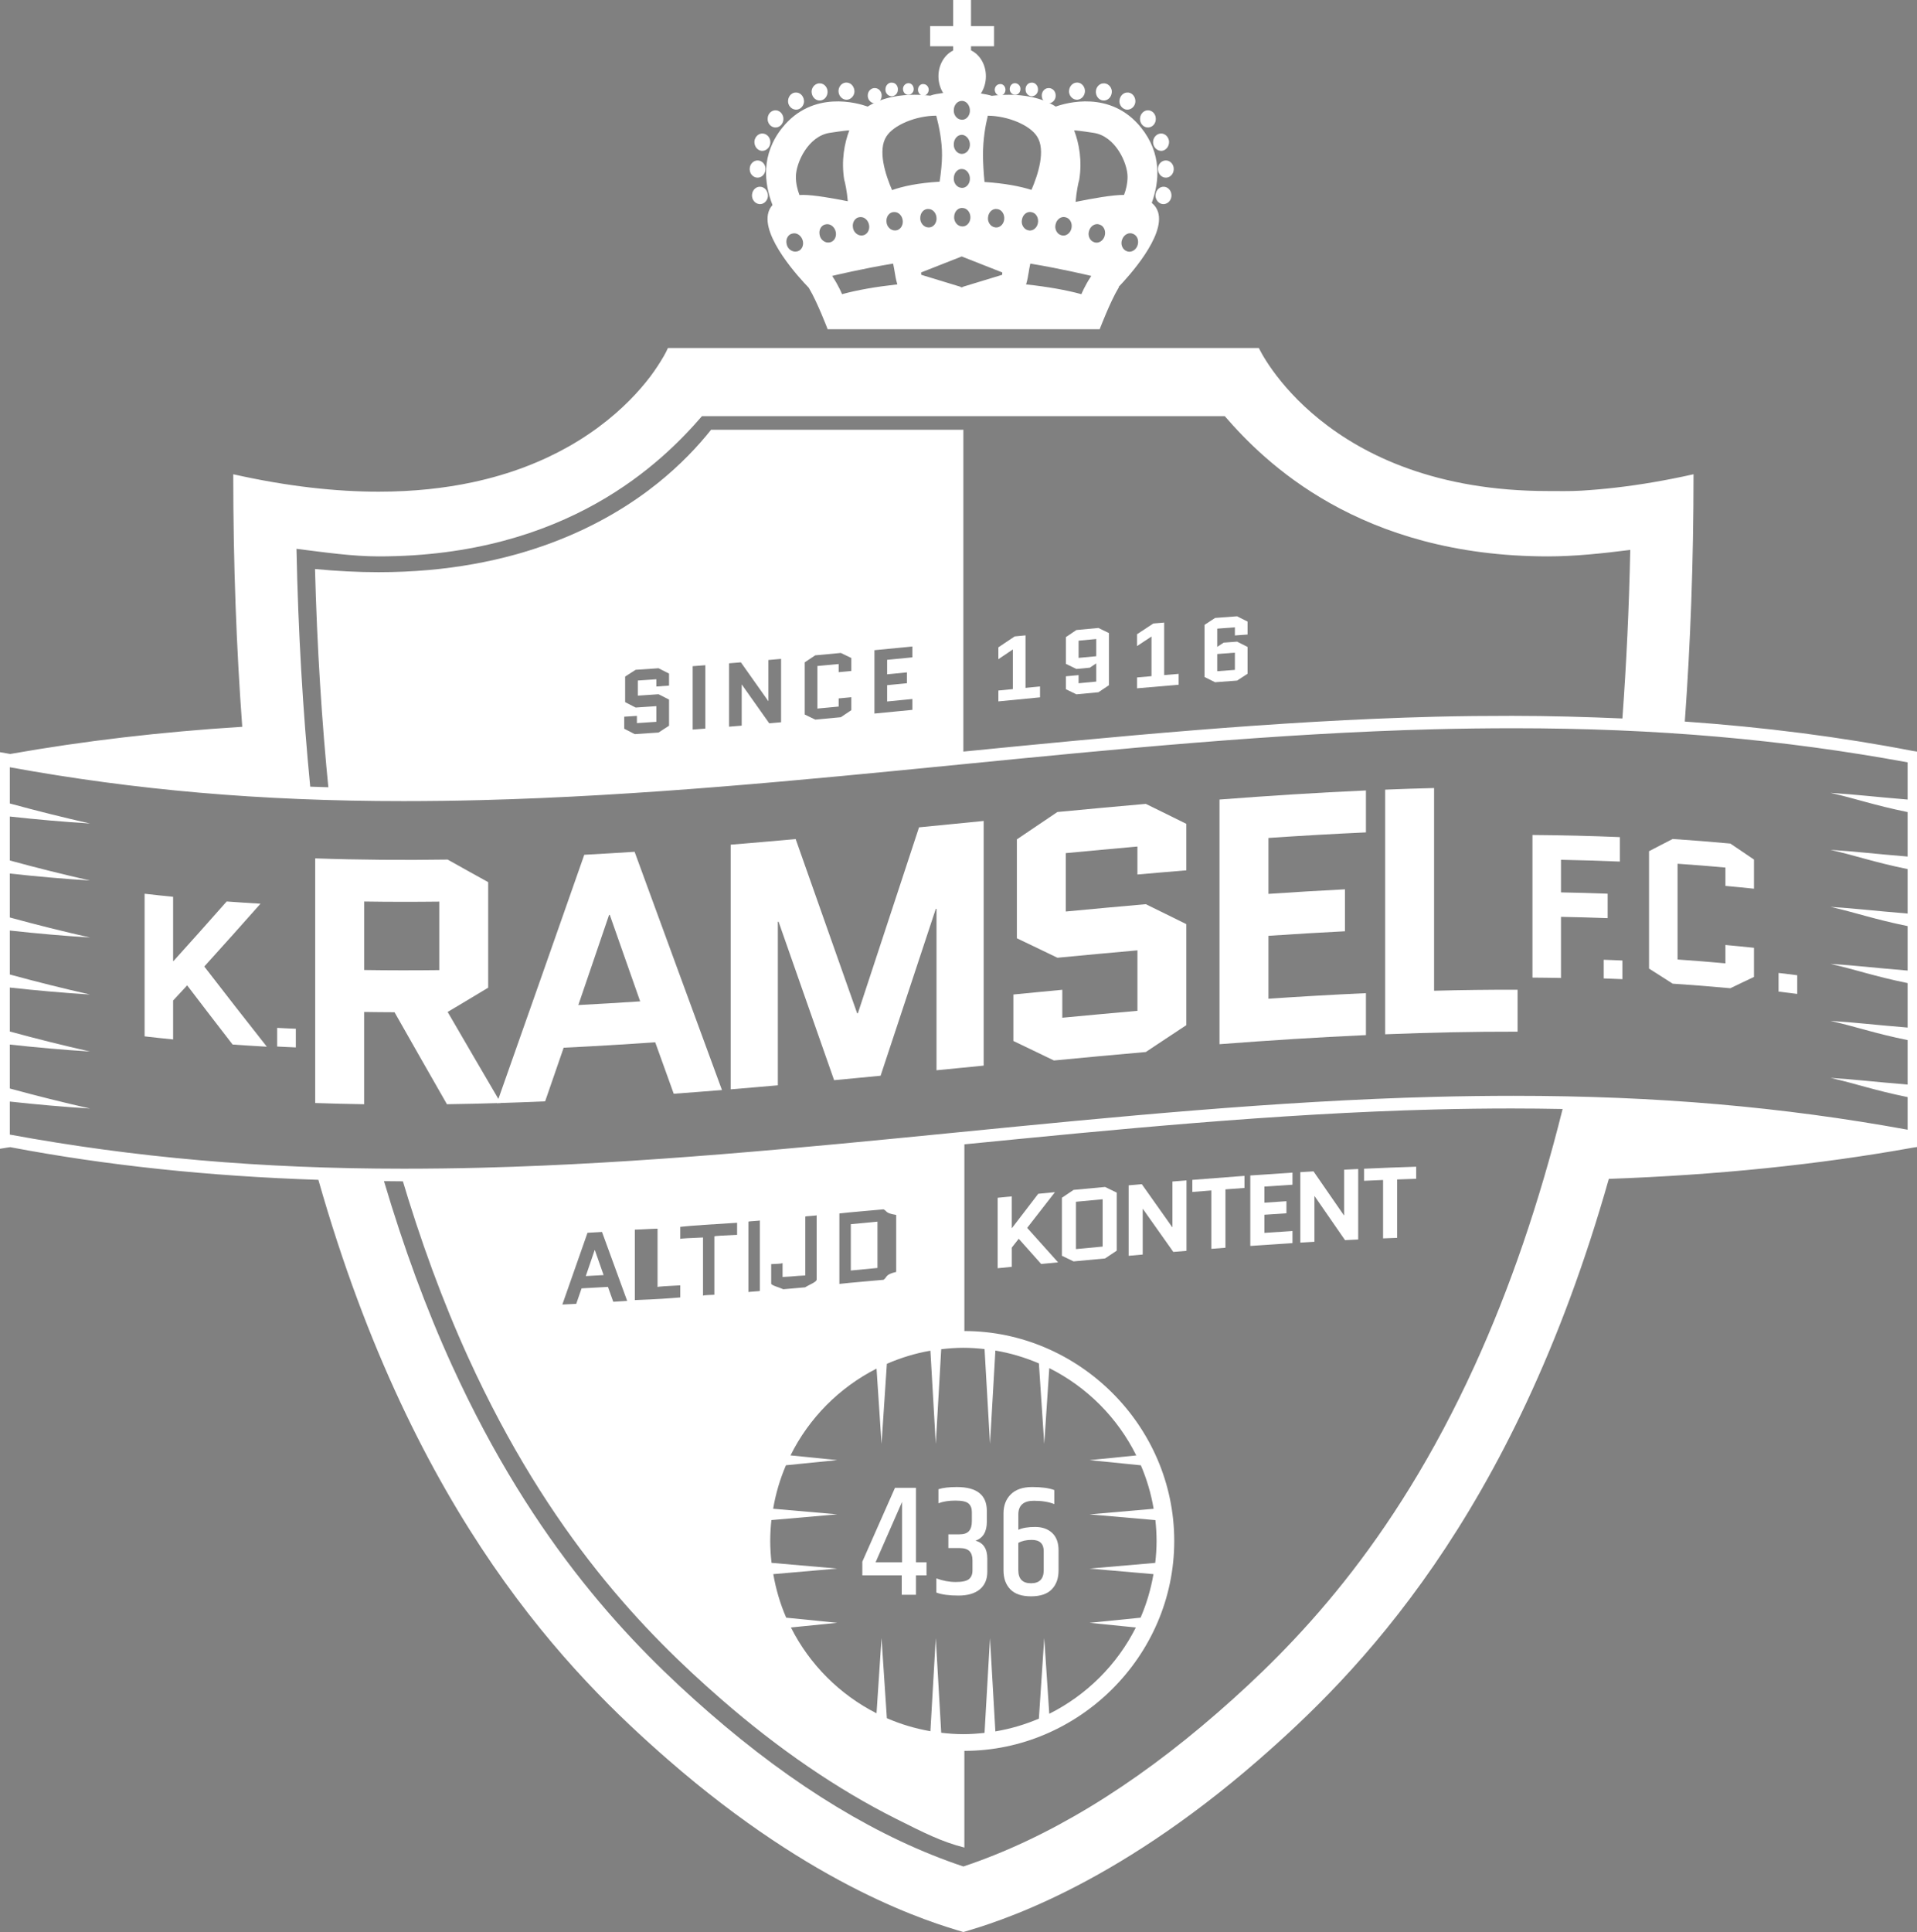 <?xml version="1.0" encoding="utf-8"?>
<!-- Generator: Adobe Illustrator 17.1.0, SVG Export Plug-In . SVG Version: 6.00 Build 0)  -->
<!DOCTYPE svg PUBLIC "-//W3C//DTD SVG 1.1//EN" "http://www.w3.org/Graphics/SVG/1.1/DTD/svg11.dtd">
<svg version="1.1" xmlns="http://www.w3.org/2000/svg" xmlns:xlink="http://www.w3.org/1999/xlink" x="0px" y="0px"
	 viewBox="0 0 168.691 169.973" style="enable-background:new 0 0 168.691 169.973;" xml:space="preserve">
<rect x="0" y="0" width="168.691" height="169.973" fill="#808080" stroke="none"/>
<style type="text/css">
	.st0{fill:none;}
	.st1{fill:#FFFFFF;}
	.st2{fill-rule:evenodd;clip-rule:evenodd;fill:#FFFFFF;stroke:#1D1D1B;stroke-width:0.196;stroke-miterlimit:2.613;}
	.st3{fill:#D5A940;}
	.st4{fill-rule:evenodd;clip-rule:evenodd;fill:#FFFFFF;}
</style>
<g id="Layer_1">
</g>
<g id="Isolation_Mode">
	<path class="st0" d="M57.951,64.445c0.308-0.199,0.616-0.399,0.924-0.599c0-0.767,0-1.535,0-2.302
		c-0.308-0.156-0.616-0.312-0.924-0.468c-0.608,0.042-1.216,0.084-1.824,0.123c0-0.443,0-0.887,0-1.33
		c0.544-0.036,1.089-0.073,1.633-0.11c0,0.212,0,0.425,0,0.637c0.372-0.026,0.743-0.052,1.115-0.079c0-0.353,0-0.706,0-1.059
		c-0.308-0.156-0.616-0.312-0.924-0.468c-0.672,0.047-1.344,0.092-2.015,0.136c-0.308,0.198-0.616,0.396-0.924,0.593
		c0,0.751,0,1.503,0,2.254c0.308,0.159,0.616,0.317,0.924,0.474c0.608-0.04,1.216-0.081,1.824-0.123c0,0.459,0,0.919,0,1.378
		c-0.571,0.04-1.142,0.078-1.713,0.115c0-0.212,0-0.425,0-0.637c-0.372,0.024-0.743,0.048-1.115,0.071c0,0.353,0,0.706,0,1.059
		c0.308,0.159,0.616,0.317,0.924,0.475C56.554,64.541,57.252,64.494,57.951,64.445z"/>
	<path class="st0" d="M62.068,58.524c-0.372,0.029-0.743,0.058-1.115,0.086c0,1.859,0,3.717,0,5.576
		c0.372-0.028,0.744-0.057,1.115-0.086C62.068,62.241,62.068,60.383,62.068,58.524z"/>
	<path class="st0" d="M57.544,108.096c-0.413,0.028-0.827,0.056-1.24,0.084c0,2.067,0,4.133,0,6.2
		c1.119-0.074,2.238-0.152,3.357-0.234c0-0.354,0-0.708,0-1.063c-0.706,0.052-1.411,0.102-2.117,0.151
		C57.544,111.521,57.544,109.808,57.544,108.096z"/>
	<path class="st0" d="M59.803,108.997c0.558-0.041,1.116-0.083,1.674-0.126c0,1.712,0,3.425,0,5.137
		c0.413-0.032,0.827-0.064,1.24-0.097c0-1.712,0-3.425,0-5.137c0.558-0.044,1.116-0.089,1.674-0.135c0-0.354,0-0.708,0-1.063
		c-1.529,0.126-3.059,0.246-4.588,0.358C59.803,108.289,59.803,108.643,59.803,108.997z"/>
	<path class="st0" d="M80.287,61.497c-0.741,0.073-1.482,0.145-2.222,0.217c0-0.478,0-0.956,0-1.434
		c0.581-0.057,1.163-0.113,1.744-0.17c0-0.319,0-0.637,0-0.956c-0.581,0.057-1.163,0.114-1.744,0.17c0-0.425,0-0.85,0-1.274
		c0.741-0.072,1.482-0.144,2.222-0.217c0-0.319,0-0.637,0-0.956c-1.113,0.109-2.225,0.218-3.338,0.325c0,1.859,0,3.717,0,5.576
		c1.112-0.107,2.225-0.216,3.338-0.325C80.287,62.134,80.287,61.816,80.287,61.497z"/>
	<path class="st0" d="M65.268,60.233c0.005,0,0.011-0.001,0.016-0.001c0.802,1.136,1.604,2.27,2.406,3.403
		c0.348-0.03,0.696-0.061,1.043-0.092c0-1.859,0-3.717,0-5.576c-0.372,0.033-0.744,0.066-1.115,0.098c0,1.203,0,2.406,0,3.608
		c-0.005,0-0.011,0.001-0.016,0.001c-0.802-1.133-1.604-2.267-2.406-3.403c-0.348,0.029-0.696,0.058-1.043,0.086
		c0,1.859,0,3.717,0,5.576c0.372-0.03,0.743-0.061,1.115-0.092C65.268,62.638,65.268,61.436,65.268,60.233z"/>
	<path class="st0" d="M73.99,63.1c0.308-0.207,0.616-0.414,0.924-0.621c0-0.38,0-0.759,0-1.139
		c-0.372,0.035-0.743,0.071-1.115,0.106c0,0.239,0,0.478,0,0.717c-0.624,0.059-1.248,0.117-1.872,0.175c0-1.248,0-2.496,0-3.744
		c0.624-0.058,1.248-0.116,1.872-0.175c0,0.239,0,0.478,0,0.717c0.372-0.035,0.743-0.07,1.115-0.106c0-0.38,0-0.759,0-1.139
		c-0.308-0.149-0.616-0.297-0.924-0.446c-0.751,0.071-1.503,0.141-2.254,0.21c-0.308,0.206-0.616,0.412-0.924,0.618
		c0,1.529,0,3.059,0,4.588c0.308,0.15,0.616,0.299,0.924,0.449C72.487,63.241,73.239,63.171,73.99,63.1z"/>
	<path class="st0" d="M51.699,108.457c-0.738,2.107-1.476,4.211-2.214,6.314c0.407-0.02,0.815-0.04,1.222-0.061
		c0.157-0.454,0.313-0.908,0.47-1.362c0.773-0.041,1.547-0.084,2.32-0.13c0.156,0.437,0.313,0.873,0.469,1.309
		c0.407-0.025,0.815-0.05,1.222-0.076c-0.738-2.02-1.476-4.042-2.214-6.066C52.549,108.41,52.124,108.434,51.699,108.457z
		 M51.548,112.265c0.26-0.761,0.52-1.522,0.779-2.284c0.006,0,0.012-0.001,0.018-0.001c0.257,0.733,0.514,1.465,0.77,2.197
		C52.593,112.208,52.071,112.237,51.548,112.265z"/>
	<path class="st0" d="M73.629,106.757c0,2.067,0,4.133,0,6.2c1.267-0.119,2.533-0.24,3.8-0.363c0.342-0.231,0.685-0.462,1.027-0.693
		c0-1.671,0-3.342,0-5.013c-0.342-0.164-0.685-0.329-1.027-0.494C76.162,106.517,74.896,106.638,73.629,106.757z M77.216,111.552
		c-0.782,0.076-1.565,0.151-2.347,0.225c0-1.358,0-2.716,0-4.075c0.782-0.074,1.565-0.149,2.347-0.225
		C77.216,108.836,77.216,110.194,77.216,111.552z"/>
	<path class="st0" d="M65.596,113.676c0.413-0.035,0.827-0.07,1.24-0.106c0-2.067,0-4.133,0-6.2
		c-0.413,0.036-0.827,0.071-1.24,0.106C65.596,109.543,65.596,111.61,65.596,113.676z"/>
	<path class="st0" d="M70.653,112.214c-0.487,0.044-0.974,0.088-1.461,0.132c0-0.413,0-0.827,0-1.24
		c-0.413,0.037-0.827,0.073-1.24,0.11c0,0.57,0,1.14,0,1.709c0.342,0.168,0.685,0.335,1.027,0.503
		c0.629-0.056,1.258-0.113,1.887-0.17c0.343-0.229,0.685-0.458,1.028-0.688c0-1.884,0-3.767,0-5.651
		c-0.413,0.038-0.827,0.076-1.24,0.114C70.653,108.76,70.653,110.487,70.653,112.214z"/>
	<path class="st1" d="M52.327,109.982c-0.26,0.762-0.52,1.523-0.779,2.284c0.523-0.028,1.045-0.057,1.568-0.088
		c-0.257-0.732-0.514-1.464-0.77-2.197C52.339,109.981,52.333,109.981,52.327,109.982z"/>
	<path class="st1" d="M74.869,111.777c0.782-0.074,1.565-0.149,2.347-0.225c0-1.358,0-2.716,0-4.075
		c-0.782,0.076-1.565,0.151-2.347,0.225C74.869,109.061,74.869,110.419,74.869,111.777z"/>
	<path class="st1" d="M42.458,69.833c13.958-0.358,27.917-1.737,41.875-3.116c0.147-0.015,0.295-0.029,0.442-0.044V37.81H62.572
		c-1.135,1.429-2.675,3.076-4.705,4.705c-4.447,3.57-12.316,7.826-24.545,7.826c-1.814,0-3.684-0.094-5.602-0.28
		c0.181,6.873,0.593,13.456,1.227,19.751C33.451,69.943,37.954,69.949,42.458,69.833z M76.949,57.202
		c1.112-0.107,2.225-0.216,3.338-0.325c0,0.319,0,0.637,0,0.956c-0.741,0.073-1.482,0.145-2.222,0.217c0,0.425,0,0.85,0,1.274
		c0.581-0.056,1.163-0.113,1.744-0.17c0,0.319,0,0.637,0,0.956c-0.581,0.057-1.163,0.114-1.744,0.17c0,0.478,0,0.956,0,1.434
		c0.741-0.072,1.482-0.144,2.222-0.217c0,0.319,0,0.637,0,0.956c-1.112,0.109-2.225,0.218-3.338,0.325
		C76.949,60.919,76.949,59.061,76.949,57.202z M70.812,58.273c0.308-0.206,0.616-0.412,0.924-0.618
		c0.751-0.069,1.503-0.139,2.254-0.21c0.308,0.149,0.616,0.298,0.924,0.446c0,0.38,0,0.759,0,1.139
		c-0.372,0.035-0.743,0.071-1.115,0.106c0-0.239,0-0.478,0-0.717c-0.624,0.059-1.248,0.117-1.872,0.175c0,1.248,0,2.496,0,3.744
		c0.624-0.058,1.248-0.116,1.872-0.175c0-0.239,0-0.478,0-0.717c0.372-0.035,0.743-0.07,1.115-0.106c0,0.38,0,0.759,0,1.139
		c-0.308,0.207-0.616,0.414-0.924,0.621c-0.751,0.071-1.503,0.141-2.254,0.21c-0.308-0.15-0.616-0.299-0.924-0.449
		C70.812,61.332,70.812,59.803,70.812,58.273z M64.153,58.357c0.348-0.028,0.696-0.057,1.043-0.086
		c0.802,1.136,1.604,2.27,2.406,3.403c0.005,0,0.011-0.001,0.016-0.001c0-1.203,0-2.406,0-3.608
		c0.372-0.032,0.743-0.065,1.115-0.098c0,1.859,0,3.717,0,5.576c-0.348,0.031-0.696,0.061-1.043,0.092
		c-0.802-1.133-1.604-2.267-2.406-3.403c-0.005,0-0.011,0.001-0.016,0.001c0,1.203,0,2.406,0,3.608
		c-0.372,0.031-0.743,0.062-1.115,0.092C64.153,62.075,64.153,60.216,64.153,58.357z M60.953,58.61
		c0.372-0.028,0.744-0.057,1.115-0.086c0,1.859,0,3.717,0,5.576c-0.372,0.029-0.743,0.058-1.115,0.086
		C60.953,62.327,60.953,60.469,60.953,58.61z M54.931,63.052c0.372-0.023,0.743-0.047,1.115-0.071c0,0.212,0,0.425,0,0.637
		c0.571-0.037,1.142-0.076,1.713-0.115c0-0.459,0-0.919,0-1.378c-0.608,0.042-1.216,0.083-1.824,0.123
		c-0.308-0.158-0.616-0.316-0.924-0.474c0-0.751,0-1.503,0-2.254c0.308-0.197,0.616-0.395,0.924-0.593
		c0.672-0.044,1.344-0.089,2.015-0.136c0.308,0.156,0.616,0.313,0.924,0.468c0,0.353,0,0.706,0,1.059
		c-0.372,0.027-0.743,0.053-1.115,0.079c0-0.212,0-0.425,0-0.637c-0.544,0.038-1.089,0.075-1.633,0.11c0,0.443,0,0.887,0,1.33
		c0.608-0.04,1.216-0.081,1.824-0.123c0.308,0.156,0.616,0.312,0.924,0.468c0,0.767,0,1.535,0,2.302
		c-0.308,0.2-0.616,0.4-0.924,0.599c-0.698,0.049-1.397,0.096-2.095,0.141c-0.308-0.158-0.616-0.316-0.924-0.475
		C54.931,63.758,54.931,63.405,54.931,63.052z"/>
	<path class="st2" d="M84.678,25.871"/>
	<path class="st3" d="M99.219,21.512C99.217,21.519,99.215,21.524,99.219,21.512L99.219,21.512z"/>
	<path class="st4" d="M102.326,16.431c-0.388,0.039-0.665,0.405-0.646,0.83c0.037,0.425,0.388,0.734,0.757,0.695
		c0.388-0.039,0.683-0.405,0.646-0.83C103.046,16.701,102.714,16.392,102.326,16.431L102.326,16.431z"/>
	<path class="st4" d="M102.527,14.12c-0.388,0.039-0.665,0.405-0.628,0.811c0.037,0.425,0.369,0.734,0.757,0.695
		c0.388-0.039,0.665-0.405,0.628-0.83C103.248,14.39,102.915,14.081,102.527,14.12L102.527,14.12z"/>
	<path class="st4" d="M102.117,11.748c-0.388,0.039-0.683,0.406-0.646,0.83c0.037,0.405,0.369,0.714,0.757,0.695
		c0.388-0.039,0.665-0.405,0.646-0.83C102.837,12.018,102.486,11.709,102.117,11.748L102.117,11.748z"/>
	<path class="st4" d="M100.948,9.707c-0.369,0.039-0.665,0.405-0.628,0.83c0.037,0.405,0.369,0.714,0.757,0.676
		c0.388-0.039,0.665-0.405,0.628-0.811C101.687,9.978,101.336,9.669,100.948,9.707L100.948,9.707z"/>
	<path class="st4" d="M99.152,8.14c-0.388,0.039-0.665,0.405-0.646,0.83c0.037,0.405,0.388,0.714,0.757,0.676
		c0.388-0.039,0.683-0.405,0.646-0.811C99.872,8.411,99.54,8.102,99.152,8.14L99.152,8.14z"/>
	<path class="st4" d="M97.082,7.335c-0.388,0.019-0.683,0.405-0.646,0.811c0.037,0.425,0.369,0.734,0.757,0.695
		c0.388-0.039,0.665-0.405,0.646-0.83C97.803,7.606,97.452,7.297,97.082,7.335L97.082,7.335z"/>
	<path class="st4" d="M94.716,7.265c-0.388,0.039-0.665,0.405-0.646,0.83c0.037,0.405,0.388,0.714,0.757,0.676
		c0.388-0.039,0.665-0.406,0.646-0.811C95.436,7.536,95.104,7.227,94.716,7.265L94.716,7.265z"/>
	<path class="st4" d="M87.979,7.399c-0.277,0.019-0.462,0.27-0.443,0.541c0.037,0.29,0.259,0.502,0.517,0.463
		c0.259-0.019,0.443-0.27,0.425-0.541C88.459,7.573,88.237,7.361,87.979,7.399L87.979,7.399z"/>
	<path class="st4" d="M92.23,7.752c-0.332,0.019-0.591,0.347-0.554,0.714c0.018,0.367,0.314,0.657,0.665,0.618
		c0.332-0.039,0.591-0.367,0.554-0.734C92.877,7.983,92.563,7.713,92.23,7.752L92.23,7.752z"/>
	<path class="st4" d="M89.279,7.319c-0.259,0.019-0.443,0.27-0.425,0.56c0.018,0.27,0.259,0.483,0.517,0.463
		c0.258-0.019,0.443-0.27,0.425-0.56C89.778,7.512,89.538,7.3,89.279,7.319L89.279,7.319z"/>
	<path class="st4" d="M90.748,7.272c-0.314,0.019-0.536,0.309-0.499,0.657c0.018,0.328,0.295,0.56,0.591,0.541
		c0.314-0.039,0.536-0.328,0.499-0.656C91.32,7.485,91.043,7.233,90.748,7.272L90.748,7.272z"/>
	<path class="st4" d="M66.932,16.431c0.388,0.039,0.665,0.405,0.646,0.83c-0.037,0.425-0.388,0.734-0.757,0.695
		c-0.388-0.039-0.683-0.405-0.646-0.83C66.212,16.701,66.545,16.392,66.932,16.431L66.932,16.431z"/>
	<path class="st4" d="M66.731,14.12c0.388,0.039,0.665,0.405,0.628,0.811c-0.037,0.425-0.369,0.734-0.757,0.695
		c-0.388-0.039-0.665-0.405-0.628-0.83C66.011,14.39,66.343,14.081,66.731,14.12L66.731,14.12z"/>
	<path class="st4" d="M67.142,11.748c0.388,0.039,0.683,0.406,0.646,0.83c-0.037,0.405-0.369,0.714-0.757,0.695
		c-0.388-0.039-0.665-0.405-0.646-0.83C66.422,12.018,66.772,11.709,67.142,11.748L67.142,11.748z"/>
	<path class="st4" d="M68.31,9.707c0.369,0.039,0.665,0.405,0.628,0.83c-0.037,0.405-0.369,0.714-0.757,0.676
		c-0.388-0.039-0.665-0.405-0.628-0.811C67.571,9.978,67.922,9.669,68.31,9.707L68.31,9.707z"/>
	<path class="st4" d="M70.106,8.14c0.388,0.039,0.665,0.405,0.646,0.83c-0.037,0.405-0.388,0.714-0.757,0.676
		c-0.388-0.039-0.683-0.405-0.646-0.811C69.386,8.411,69.719,8.102,70.106,8.14L70.106,8.14z"/>
	<path class="st4" d="M72.176,7.335c0.388,0.019,0.683,0.405,0.646,0.811c-0.037,0.425-0.369,0.734-0.757,0.695
		c-0.388-0.039-0.665-0.405-0.646-0.83C71.456,7.606,71.807,7.297,72.176,7.335L72.176,7.335z"/>
	<path class="st4" d="M74.543,7.265c0.388,0.039,0.665,0.405,0.646,0.83c-0.037,0.405-0.388,0.714-0.757,0.676
		c-0.388-0.039-0.665-0.406-0.646-0.811C73.823,7.536,74.155,7.227,74.543,7.265L74.543,7.265z"/>
	<path class="st4" d="M81.28,7.399c0.277,0.019,0.462,0.27,0.443,0.541c-0.037,0.29-0.259,0.502-0.517,0.463
		c-0.259-0.019-0.443-0.27-0.425-0.541C80.8,7.573,81.021,7.361,81.28,7.399L81.28,7.399z"/>
	<path class="st4" d="M77.028,7.752c0.332,0.019,0.591,0.347,0.554,0.714c-0.018,0.367-0.314,0.657-0.665,0.618
		c-0.332-0.039-0.591-0.367-0.554-0.734C76.382,7.983,76.696,7.713,77.028,7.752L77.028,7.752z"/>
	<path class="st4" d="M79.979,7.319c0.259,0.019,0.443,0.27,0.425,0.56c-0.018,0.27-0.259,0.483-0.517,0.463
		c-0.258-0.019-0.443-0.27-0.425-0.56C79.481,7.512,79.721,7.3,79.979,7.319L79.979,7.319z"/>
	<path class="st4" d="M78.511,7.272c0.314,0.019,0.536,0.309,0.499,0.657c-0.018,0.328-0.295,0.56-0.591,0.541
		c-0.314-0.039-0.536-0.328-0.499-0.656C77.938,7.485,78.215,7.233,78.511,7.272L78.511,7.272z"/>
	<path class="st1" d="M101.907,18.66c-0.099-0.321-0.285-0.591-0.554-0.811c0.683-1.891,0.895-4.34-0.945-6.626
		c-2.682-3.329-6.628-2.162-7.505-1.847c-1.314-0.841-2.916-1.039-4.122-1.039c-0.567,0-1.086,0.042-1.51,0.094
		c-0.229-0.078-0.582-0.148-0.954-0.207c0.274-0.42,0.439-0.945,0.439-1.517c0-1.031-0.543-1.914-1.309-2.275v-0.36h2.027v-1.78
		h-2.027V0h-1.574v2.292h-2.027v1.78h2.027v0.374c-0.758,0.37-1.292,1.244-1.292,2.262c0,0.552,0.156,1.06,0.415,1.472
		c-0.432,0.056-0.839,0.126-1.064,0.211l-0.068,0.026c-0.401-0.045-0.874-0.08-1.387-0.08c-1.205,0-2.807,0.198-4.121,1.039
		c-0.876-0.314-4.823-1.482-7.505,1.847c-1.903,2.364-1.611,4.901-0.873,6.816c-0.162,0.18-0.28,0.387-0.352,0.62
		c-0.664,2.155,2.749,5.837,3.535,6.648l0.046,0.077c0.709,1.19,1.589,3.492,1.598,3.515l0.024,0.064h23.942l0.024-0.064
		c0.009-0.023,0.89-2.325,1.598-3.515l0.077-0.128l-0.04-0.01C99.312,24.329,102.556,20.766,101.907,18.66z M99.718,20.578
		c0.371,0.145,0.537,0.62,0.367,1.052c-0.152,0.383-0.536,0.596-0.876,0.491c-0.027-0.009-0.055-0.019-0.081-0.032
		c-0.175-0.068-0.319-0.222-0.393-0.422c-0.071-0.194-0.067-0.414,0.014-0.603C98.9,20.638,99.343,20.402,99.718,20.578z
		 M92.894,19.723c0.098-0.442,0.508-0.73,0.898-0.6c0.383,0.099,0.602,0.55,0.486,0.999c-0.105,0.398-0.458,0.657-0.806,0.594
		c-0.028-0.005-0.056-0.012-0.084-0.022c-0.18-0.046-0.341-0.182-0.437-0.371C92.858,20.139,92.836,19.921,92.894,19.723z
		 M86.926,10.18c1.77,0.016,3.704,0.828,4.332,1.827c0.778,1.201,0.102,3.318-0.492,4.7c-0.96-0.305-2.292-0.572-4.131-0.697
		c-0.087-0.863-0.127-1.715-0.136-2.337C86.5,12.267,86.708,11.062,86.926,10.18z M83.964,19.049
		c0.018-0.452,0.368-0.808,0.774-0.75c0.393,0.029,0.688,0.434,0.654,0.896c-0.032,0.411-0.332,0.728-0.684,0.728
		c-0.028,0-0.057-0.002-0.086-0.006c-0.185-0.014-0.367-0.118-0.494-0.287C84.003,19.465,83.943,19.253,83.964,19.049z
		 M83.934,15.632c0.025-0.461,0.371-0.819,0.765-0.76c0.382,0.029,0.676,0.437,0.65,0.909c-0.025,0.42-0.323,0.748-0.679,0.748
		c-0.029,0-0.058-0.002-0.087-0.007c-0.186-0.014-0.369-0.122-0.495-0.296C83.966,16.057,83.909,15.84,83.934,15.632z M83.934,9.639
		c0.025-0.45,0.354-0.789,0.759-0.761c0.388,0.029,0.682,0.437,0.656,0.91c-0.025,0.42-0.323,0.748-0.679,0.748
		c-0.029,0-0.058-0.002-0.087-0.007c-0.186-0.014-0.369-0.122-0.495-0.296C83.966,10.064,83.909,9.847,83.934,9.639z M83.934,12.624
		c0.026-0.443,0.363-0.794,0.759-0.762c0.391,0.059,0.682,0.467,0.656,0.91c-0.024,0.439-0.33,0.769-0.71,0.769
		c-0.016,0-0.033-0.001-0.049-0.002c-0.19-0.014-0.37-0.12-0.494-0.291C83.966,13.073,83.909,12.851,83.934,12.624z M78.001,12.006
		c0.634-1.008,2.601-1.828,4.384-1.828c0.001,0,0.003,0,0.004,0c0.259,0.986,0.517,2.28,0.506,3.494
		c0,0.593-0.076,1.443-0.213,2.313c-1.9,0.112-3.241,0.405-4.182,0.741C77.905,15.347,77.218,13.214,78.001,12.006z M75.682,19.102
		c0.393-0.042,0.757,0.304,0.805,0.765c0.042,0.41-0.198,0.776-0.546,0.839c-0.028,0.005-0.057,0.008-0.086,0.009
		c-0.185,0.02-0.383-0.05-0.54-0.194c-0.152-0.14-0.249-0.337-0.264-0.542C74.989,19.531,75.272,19.117,75.682,19.102z
		 M70.204,22.103c-0.027,0.009-0.056,0.015-0.085,0.02c-0.183,0.042-0.389-0.003-0.563-0.127c-0.169-0.12-0.289-0.304-0.329-0.506
		c-0.116-0.437,0.118-0.883,0.526-0.948c0.388-0.09,0.792,0.21,0.896,0.662C70.74,21.606,70.544,21.998,70.204,22.103z
		 M70.683,17.148c-0.068,0-0.132,0.002-0.192,0.005c-0.048,0.003-0.093,0.007-0.14,0.01c-0.183-0.482-0.315-1.028-0.315-1.609
		c0-1.212,1.072-3.584,2.987-3.867c1.19-0.185,1.583-0.216,1.713-0.216c-0.429,1.115-0.725,2.676-0.442,4.372
		c0.001,0.009,0.003,0.023,0.007,0.043l0.008-0.002c0.049,0.159,0.222,0.939,0.294,1.82C73.291,17.443,71.609,17.148,70.683,17.148z
		 M72.971,21.331c-0.184,0.031-0.387-0.027-0.552-0.161c-0.161-0.13-0.27-0.321-0.297-0.525c-0.09-0.443,0.169-0.874,0.579-0.914
		c0.391-0.066,0.775,0.258,0.852,0.715c0.066,0.407-0.152,0.786-0.496,0.87C73.03,21.323,73.001,21.328,72.971,21.331z
		 M78.889,25.029c-1.859,0.207-3.454,0.489-4.743,0.839l-0.049,0.013l-0.021-0.052c-0.003-0.007-0.291-0.709-0.793-1.466
		l-0.058-0.087l0.094-0.023c0.026-0.006,2.606-0.625,5.217-1.053l0.055-0.009l0.014,0.061c0.051,0.228,0.089,0.459,0.126,0.682
		c0.054,0.329,0.11,0.67,0.21,1.003l0.025,0.083L78.889,25.029z M78.851,20.27c-0.028,0.003-0.057,0.005-0.087,0.004
		c-0.185,0.009-0.379-0.073-0.526-0.226c-0.143-0.149-0.228-0.351-0.231-0.557c-0.036-0.451,0.27-0.847,0.68-0.837
		c0.394-0.018,0.736,0.349,0.757,0.812C79.462,19.877,79.201,20.228,78.851,20.27z M81.709,18.386
		c0.394,0.005,0.713,0.392,0.706,0.856c-0.007,0.412-0.288,0.747-0.64,0.767c-0.028,0.002-0.057,0.001-0.087-0.001
		c-0.185-0.002-0.373-0.096-0.511-0.257c-0.134-0.157-0.207-0.364-0.197-0.57C80.972,18.728,81.3,18.352,81.709,18.386z
		 M88.192,24.177l-3.476,1.059l-0.012,0.049l-0.075-0.023l-0.075,0.023l-0.012-0.049l-3.476-1.059l-0.007-0.209l3.57-1.405
		l3.57,1.405L88.192,24.177z M88.366,19.327c-0.056,0.408-0.375,0.707-0.727,0.686c-0.028-0.002-0.057-0.005-0.086-0.012
		c-0.184-0.025-0.359-0.14-0.477-0.316c-0.114-0.172-0.162-0.386-0.128-0.589c0.045-0.45,0.416-0.785,0.817-0.703
		C88.158,18.445,88.428,18.867,88.366,19.327z M90.022,19.916c-0.104-0.178-0.138-0.395-0.092-0.596
		c0.072-0.447,0.463-0.759,0.859-0.652c0.387,0.075,0.633,0.513,0.543,0.968c-0.081,0.404-0.417,0.683-0.767,0.641
		c-0.028-0.003-0.057-0.009-0.085-0.017C90.297,20.225,90.128,20.099,90.022,19.916z M95.975,24.363
		c-0.501,0.757-0.79,1.459-0.793,1.466l-0.021,0.052l-0.049-0.013c-1.289-0.35-2.884-0.633-4.743-0.839l-0.078-0.009l0.025-0.083
		c0.101-0.333,0.156-0.673,0.21-1.002c0.036-0.223,0.074-0.454,0.126-0.682l0.014-0.061l0.055,0.009
		c2.611,0.428,5.192,1.047,5.217,1.053l0.094,0.023L95.975,24.363z M97.199,20.788c-0.129,0.391-0.498,0.628-0.842,0.544
		c-0.028-0.007-0.056-0.016-0.083-0.027c-0.178-0.057-0.331-0.202-0.415-0.397c-0.082-0.19-0.091-0.409-0.021-0.603
		c0.125-0.435,0.552-0.697,0.934-0.544C97.149,19.882,97.342,20.347,97.199,20.788z M94.652,17.761
		c0.07-0.904,0.248-1.714,0.298-1.876l0.008,0.002c0.004-0.02,0.006-0.034,0.007-0.044c0.282-1.696-0.013-3.256-0.443-4.371
		c0.13-0.001,0.522,0.031,1.713,0.216c1.915,0.284,2.987,2.655,2.987,3.867c0,0.575-0.129,1.116-0.31,1.594
		C97.937,17.133,96.024,17.481,94.652,17.761z"/>
	<path class="st0" d="M84.775,37.81h22.203c1.135,1.429,2.675,3.076,4.705,4.705c4.447,3.57,12.316,7.826,24.545,7.826
		c1.814,0,3.684-0.094,5.602-0.28c-0.74,28.071-5.272,51.392-13.502,69.417c-7.142,15.643-15.621,24.243-22.21,29.987
		c-5.076,4.425-10.236,7.968-15.337,10.53c-2.488,1.25-4.531,2.044-6.007,2.549"/>
	<path class="st1" d="M81.531,137.447v1.151h-0.93v1.707h-1.249v-1.707h-3.469v-1.207l2.873-6.495h1.846v6.551H81.531z
		 M79.38,137.447v-5.315l-2.332,5.315H79.38z"/>
	<path class="st1" d="M84.202,130.827c1.758,0,2.637,0.699,2.637,2.096v0.958c0,0.879-0.333,1.434-0.999,1.665
		c0.693,0.185,1.04,0.712,1.04,1.582v1.151c0,0.666-0.22,1.183-0.659,1.548s-1.068,0.548-1.887,0.548
		c-0.819,0-1.464-0.088-1.937-0.264v-1.249c0.564,0.213,1.134,0.319,1.707,0.319c0.574,0,0.963-0.086,1.166-0.257
		s0.306-0.423,0.306-0.756v-0.889c0-0.36-0.088-0.631-0.264-0.812s-0.468-0.271-0.875-0.271h-0.985v-1.208h0.972
		c0.397,0,0.681-0.097,0.847-0.291c0.167-0.194,0.25-0.477,0.25-0.847v-0.833c0-0.323-0.098-0.57-0.292-0.742
		c-0.194-0.171-0.58-0.257-1.158-0.257s-1.075,0.079-1.492,0.236v-1.235C82.966,130.892,83.507,130.827,84.202,130.827z"/>
	<path class="st1" d="M88.306,133.144c0-0.693,0.215-1.253,0.646-1.679c0.43-0.426,1.057-0.639,1.88-0.639s1.472,0.088,1.943,0.264
		v1.235c-0.491-0.194-1.088-0.291-1.79-0.291c-0.916,0-1.374,0.402-1.374,1.207v1.346c0.36-0.166,0.854-0.25,1.478-0.25
		c0.625,0,1.124,0.177,1.499,0.527c0.375,0.353,0.562,0.861,0.562,1.527v1.776c0,0.693-0.198,1.246-0.597,1.658
		c-0.397,0.411-1.006,0.617-1.824,0.617c-0.819,0-1.428-0.206-1.825-0.617c-0.397-0.412-0.597-0.965-0.597-1.658V133.144z
		 M91.845,136.475c0-0.666-0.353-0.999-1.055-0.999c-0.473,0-0.865,0.088-1.18,0.264v2.4c0,0.769,0.372,1.152,1.117,1.152
		c0.744,0,1.117-0.384,1.117-1.152V136.475z"/>
	<path class="st1" d="M84.863,117.102v-16.975c0,0.015-0.339,0.029-0.486,0.044c-13.958,1.379-27.939,2.758-41.897,3.116
		c-2.396,0.062-4.802,0.08-7.197,0.076c1.705,5.762,3.676,11.147,5.944,16.115c7.142,15.643,15.618,24.243,22.208,29.987
		c5.075,4.425,10.278,7.968,15.379,10.53c2.488,1.25,4.049,2.044,6.049,2.549v-8.507c10,0,18.468-8.268,18.468-18.468
		C103.33,125.37,94.863,117.102,84.863,117.102z M73.863,106.757c1-0.119,2.62-0.24,3.886-0.363
		c0.343,0.165,0.114,0.329,1.114,0.494c0,1.671,0,3.342,0,5.013c-1,0.231-0.771,0.462-1.114,0.693
		c-1.267,0.123-2.886,0.244-3.886,0.363C73.863,110.89,73.863,108.824,73.863,106.757z M67.863,111.215c1-0.036,1-0.073,1-0.11
		c0,0.413,0,0.827,0,1.24c1-0.043,1-0.087,2-0.132c0-1.727,0-3.454,0-5.182c0-0.038,1-0.076,1-0.114c0,1.884,0,3.767,0,5.651
		c0,0.229-0.67,0.459-1.013,0.688c-0.629,0.057-1.294,0.114-1.923,0.17c-0.343-0.167-1.064-0.335-1.064-0.503
		C67.863,112.355,67.863,111.785,67.863,111.215z M53.966,114.527c-0.156-0.436-0.313-0.873-0.469-1.309
		c-0.774,0.046-1.547,0.089-2.32,0.13c-0.156,0.454-0.313,0.908-0.47,1.362c-0.407,0.021-0.815,0.041-1.222,0.061
		c0.738-2.102,1.476-4.207,2.214-6.314c0.425-0.023,0.85-0.047,1.276-0.072c0.738,2.024,1.476,4.046,2.214,6.066
		C54.781,114.478,54.374,114.503,53.966,114.527z M59.863,114.145c-1,0.082-2,0.16-4,0.234c0-2.067,0-4.133,0-6.2
		c1-0.027,1-0.055,2-0.084c0,1.712,0,3.425,0,5.137c0-0.049,1-0.099,2-0.151C59.863,113.437,59.863,113.791,59.863,114.145z
		 M64.863,108.639c-1,0.046-2,0.091-2,0.135c0,1.712,0,3.425,0,5.137c-1,0.033-1,0.065-1,0.097c0-1.712,0-3.425,0-5.137
		c-1,0.043-2,0.085-2,0.126c0-0.354,0-0.708,0-1.063c1-0.113,3-0.233,5-0.358C64.863,107.931,64.863,108.285,64.863,108.639z
		 M66.863,113.571c0,0.036-1,0.071-1,0.106c0-2.067,0-4.133,0-6.2c0-0.035,1-0.07,1-0.106
		C66.863,109.437,66.863,111.504,66.863,113.571z M101.503,138.49c-0.233,1.335-0.611,2.62-1.136,3.83l-4.489,0.452l4.073,0.41
		c-1.652,3.28-4.336,5.949-7.618,7.593l-0.443-6.663l-0.471,7.089c-1.211,0.518-2.493,0.899-3.829,1.123l-0.473-8.212l-0.48,8.342
		c-0.613,0.067-1.232,0.113-1.862,0.113c-0.661,0-1.309-0.048-1.95-0.122l-0.48-8.333l-0.472,8.196
		c-1.337-0.232-2.621-0.618-3.832-1.145l-0.469-7.052l-0.44,6.621c-3.243-1.647-5.895-4.299-7.533-7.551l4.073-0.41l-4.489-0.452
		c-0.526-1.21-0.904-2.494-1.136-3.83L73.673,138l-5.778-0.504c-0.072-0.633-0.117-1.274-0.117-1.926
		c0-0.621,0.038-1.233,0.104-1.837l5.792-0.505l-5.639-0.492c0.226-1.335,0.608-2.616,1.126-3.826l4.513-0.454l-4.111-0.414
		c1.633-3.288,4.298-5.974,7.57-7.634l0.44,6.621l0.468-7.043c1.213-0.527,2.493-0.924,3.833-1.156l0.472,8.2l0.479-8.33
		c0.641-0.074,1.29-0.125,1.951-0.125c0.63,0,1.25,0.045,1.862,0.113l0.48,8.342l0.473-8.211c1.337,0.224,2.617,0.611,3.829,1.13
		l0.471,7.082l0.443-6.666c3.311,1.656,6.007,4.362,7.655,7.68l-4.11,0.414l4.513,0.454c0.518,1.21,0.901,2.492,1.126,3.826
		l-5.639,0.492l5.792,0.505c0.065,0.604,0.104,1.216,0.104,1.837c0,0.652-0.045,1.293-0.117,1.926L95.877,138L101.503,138.49z"/>
	<path class="st1" d="M87.792,111.576c0-2.067,0-4.133,0-6.2c0.413-0.041,0.827-0.081,1.24-0.122c0,0.93,0,1.86,0,2.79
		c0.006-0.001,0.012-0.001,0.018-0.002c0.771-1.005,1.541-2.01,2.312-3.015c0.49-0.047,0.98-0.095,1.47-0.142
		c-0.815,1.046-1.63,2.094-2.444,3.141c0.906,1.01,1.813,2.021,2.719,3.033c-0.496,0.047-0.992,0.095-1.488,0.143
		c-0.658-0.739-1.317-1.478-1.975-2.217c-0.204,0.259-0.407,0.518-0.611,0.777c0,0.564,0,1.128,0,1.692
		C88.618,111.494,88.205,111.535,87.792,111.576z"/>
	<path class="st1" d="M98.27,110.029c-0.342,0.229-0.685,0.458-1.027,0.687c-0.924,0.085-1.848,0.171-2.772,0.258
		c-0.342-0.165-0.685-0.331-1.027-0.496c0-1.701,0-3.401,0-5.102c0.342-0.23,0.685-0.461,1.027-0.691
		c0.924-0.087,1.848-0.174,2.772-0.258c0.342,0.166,0.685,0.333,1.027,0.499C98.27,106.627,98.27,108.328,98.27,110.029z
		 M94.683,105.728c0,1.388,0,2.775,0,4.163c0.782-0.074,1.565-0.147,2.347-0.219c0-1.388,0-2.775,0-4.163
		C96.247,105.581,95.465,105.654,94.683,105.728z"/>
	<path class="st1" d="M100.555,106.361c0,1.337,0,2.675,0,4.012c-0.413,0.036-0.827,0.073-1.24,0.11c0-2.067,0-4.133,0-6.2
		c0.387-0.035,0.774-0.069,1.16-0.103c0.892,1.259,1.783,2.52,2.675,3.782c0.006,0,0.012-0.001,0.018-0.001c0-1.337,0-2.675,0-4.012
		c0.413-0.035,0.827-0.069,1.24-0.103c0,2.067,0,4.133,0,6.2c-0.387,0.032-0.774,0.064-1.16,0.096
		c-0.892-1.263-1.783-2.523-2.675-3.783C100.567,106.36,100.561,106.361,100.555,106.361z"/>
	<path class="st1" d="M107.836,104.638c0,1.712,0,3.425,0,5.137c-0.413,0.031-0.827,0.063-1.24,0.095c0-1.712,0-3.425,0-5.137
		c-0.558,0.044-1.116,0.088-1.674,0.133c0-0.354,0-0.709,0-1.063c1.529-0.124,3.059-0.242,4.588-0.353c0,0.354,0,0.708,0,1.063
		C108.952,104.555,108.394,104.596,107.836,104.638z"/>
	<path class="st1" d="M111.263,106.871c0,0.532,0,1.063,0,1.594c0.824-0.056,1.647-0.111,2.471-0.162c0,0.354,0,0.708,0,1.063
		c-1.237,0.078-2.474,0.161-3.711,0.249c0-2.067,0-4.133,0-6.2c1.237-0.088,2.474-0.171,3.711-0.249c0,0.354,0,0.708,0,1.063
		c-0.824,0.052-1.647,0.106-2.471,0.162c0,0.472,0,0.945,0,1.417c0.647-0.044,1.293-0.087,1.94-0.129c0,0.354,0,0.708,0,1.063
		C112.556,106.783,111.91,106.826,111.263,106.871z"/>
	<path class="st1" d="M115.665,105.237c0,1.337,0,2.675,0,4.012c-0.413,0.024-0.827,0.048-1.24,0.074c0-2.067,0-4.133,0-6.2
		c0.387-0.024,0.774-0.047,1.16-0.069c0.892,1.286,1.783,2.574,2.675,3.867c0.006,0,0.012-0.001,0.018-0.001
		c0-1.337,0-2.675,0-4.012c0.413-0.021,0.827-0.041,1.24-0.061c0,2.067,0,4.133,0,6.2c-0.387,0.018-0.774,0.037-1.16,0.057
		c-0.892-1.292-1.783-2.581-2.675-3.867C115.677,105.236,115.671,105.236,115.665,105.237z"/>
	<path class="st1" d="M122.946,103.765c0,1.712,0,3.425,0,5.137c-0.413,0.015-0.827,0.031-1.24,0.048c0-1.712,0-3.425,0-5.137
		c-0.558,0.023-1.116,0.047-1.674,0.072c0-0.354,0-0.708,0-1.063c1.529-0.07,3.059-0.129,4.588-0.177c0,0.354,0,0.709,0,1.063
		C124.062,103.726,123.504,103.745,122.946,103.765z"/>
	<path class="st1" d="M87.854,57.995c0-0.348,0-0.696,0-1.043c0.478-0.32,0.956-0.641,1.434-0.961
		c0.319-0.031,0.637-0.062,0.956-0.093c0,1.54,0,3.08,0,4.62c0.425-0.041,0.85-0.083,1.275-0.124c0,0.319,0,0.637,0,0.956
		c-1.221,0.118-2.443,0.237-3.664,0.357c0-0.319,0-0.637,0-0.956c0.425-0.042,0.85-0.083,1.274-0.125c0-1.163,0-2.326,0-3.489
		C88.704,57.423,88.279,57.709,87.854,57.995z"/>
	<path class="st1" d="M96.467,59.964c0-0.534,0-1.067,0-1.601c-0.189,0.126-0.377,0.253-0.566,0.379
		c-0.393,0.037-0.786,0.073-1.179,0.111c-0.308-0.149-0.616-0.298-0.924-0.446c0-0.786,0-1.572,0-2.358
		c0.308-0.207,0.616-0.414,0.924-0.621c0.645-0.061,1.29-0.121,1.936-0.181c0.308,0.149,0.616,0.299,0.924,0.449
		c0,1.529,0,3.059,0,4.588c-0.308,0.206-0.616,0.412-0.924,0.619c-0.645,0.06-1.29,0.12-1.936,0.181
		c-0.308-0.149-0.616-0.298-0.924-0.446c0-0.38,0-0.759,0-1.139c0.372-0.035,0.743-0.07,1.115-0.105c0,0.239,0,0.478,0,0.717
		C95.431,60.061,95.949,60.012,96.467,59.964z M96.467,57.734c0-0.505,0-1.009,0-1.514c-0.518,0.048-1.036,0.096-1.553,0.145
		c0,0.505,0,1.009,0,1.514C95.431,57.83,95.949,57.782,96.467,57.734z"/>
	<path class="st1" d="M100.054,56.843c0-0.348,0-0.696,0-1.043c0.478-0.316,0.956-0.631,1.434-0.946
		c0.319-0.028,0.637-0.055,0.956-0.082c0,1.54,0,3.08,0,4.62c0.425-0.036,0.85-0.072,1.275-0.107c0,0.319,0,0.637,0,0.956
		c-1.221,0.102-2.443,0.207-3.664,0.315c0-0.319,0-0.637,0-0.956c0.425-0.038,0.85-0.075,1.274-0.112c0-1.163,0-2.326,0-3.489
		C100.904,56.28,100.479,56.561,100.054,56.843z"/>
	<path class="st1" d="M107.114,55.308c0,0.534,0,1.067,0,1.601c0.188-0.123,0.377-0.247,0.565-0.37
		c0.393-0.03,0.786-0.059,1.179-0.088c0.308,0.155,0.616,0.311,0.924,0.466c0,0.786,0,1.572,0,2.358
		c-0.308,0.2-0.616,0.4-0.924,0.601c-0.645,0.048-1.29,0.096-1.936,0.146c-0.308-0.154-0.616-0.308-0.924-0.461
		c0-1.529,0-3.059,0-4.588c0.308-0.202,0.616-0.404,0.924-0.606c0.645-0.05,1.29-0.099,1.936-0.146
		c0.308,0.155,0.616,0.311,0.924,0.466c0,0.38,0,0.759,0,1.139c-0.372,0.027-0.743,0.054-1.115,0.081c0-0.239,0-0.478,0-0.717
		C108.149,55.229,107.631,55.268,107.114,55.308z M107.114,57.538c0,0.505,0,1.009,0,1.513c0.518-0.04,1.036-0.079,1.553-0.117
		c0-0.505,0-1.009,0-1.513C108.149,57.459,107.631,57.499,107.114,57.538z"/>
	<path class="st1" d="M12.724,91.177c0-2.091,0-4.183,0-6.274c0-2.091,0-4.183,0-6.274c0.418,0.048,0.837,0.095,1.255,0.14
		c0.418,0.045,0.837,0.088,1.255,0.13c0,0.941,0,1.882,0,2.823c0,0.941,0,1.882,0,2.823c0.006,0.001,0.012,0.001,0.018,0.002
		c0.006,0.001,0.012,0.001,0.018,0.002c0.78-0.863,1.56-1.731,2.339-2.605c0.78-0.873,1.56-1.752,2.339-2.635
		c0.496,0.037,0.992,0.071,1.488,0.104c0.496,0.033,0.992,0.064,1.488,0.093c-0.825,0.932-1.649,1.858-2.474,2.779
		c-0.825,0.921-1.649,1.837-2.474,2.747c0.917,1.189,1.834,2.371,2.752,3.547c0.917,1.176,1.834,2.344,2.752,3.507
		c-0.502-0.028-1.004-0.058-1.506-0.09c-0.502-0.032-1.004-0.066-1.506-0.101c-0.666-0.86-1.333-1.724-1.999-2.591
		c-0.666-0.867-1.333-1.738-1.999-2.613c-0.206,0.223-0.412,0.445-0.618,0.667c-0.206,0.222-0.412,0.444-0.618,0.665
		c0,0.571,0,1.141,0,1.712s0,1.141,0,1.712c-0.418-0.042-0.837-0.085-1.255-0.13C13.56,91.271,13.142,91.225,12.724,91.177z"/>
	<path class="st1" d="M24.39,92.072c0-0.274,0-0.548,0-0.821c0-0.274,0-0.548,0-0.821c0.274,0.014,0.548,0.027,0.821,0.04
		c0.274,0.013,0.548,0.025,0.821,0.037c0,0.274,0,0.548,0,0.821c0,0.274,0,0.548,0,0.821c-0.274-0.012-0.548-0.024-0.821-0.037
		C24.938,92.1,24.664,92.086,24.39,92.072z"/>
	<path class="st1" d="M44.066,97.04c-0.789,0.025-1.578,0.046-2.368,0.064c-0.789,0.018-1.578,0.033-2.368,0.044
		c-0.769-1.342-1.537-2.687-2.306-4.036c-0.769-1.349-1.537-2.701-2.306-4.057c-0.446-0.002-0.892-0.005-1.338-0.009
		c-0.446-0.004-0.892-0.01-1.338-0.016c0,1.353,0,2.706,0,4.059s0,2.706,0,4.059c-0.717-0.011-1.435-0.025-2.152-0.043
		c-0.717-0.018-1.435-0.039-2.152-0.064c0-3.587,0-7.175,0-10.762c0-3.587,0-7.175,0-10.762c1.942,0.068,3.885,0.108,5.827,0.125
		c1.942,0.017,3.885,0.01,5.827-0.019c0.594,0.335,1.189,0.667,1.783,0.998c0.594,0.331,1.189,0.66,1.783,0.987
		c0,1.548,0,3.095,0,4.643c0,1.548,0,3.095,0,4.643c-0.594,0.36-1.189,0.717-1.783,1.073c-0.594,0.356-1.189,0.71-1.783,1.062
		c0.779,1.342,1.558,2.68,2.337,4.015C42.509,94.379,43.288,95.711,44.066,97.04z M32.044,79.313c0,1.004,0,2.009,0,3.013
		c0,1.004,0,2.009,0,3.013c1.102,0.017,2.204,0.026,3.305,0.027c1.102,0.001,2.204-0.005,3.305-0.018c0-1.004,0-2.009,0-3.013
		c0-1.004,0-2.009,0-3.013c-1.102,0.013-2.204,0.019-3.305,0.018C34.247,79.339,33.146,79.33,32.044,79.313z"/>
	<path class="st1" d="M55.843,74.938c1.281,3.504,2.562,7.002,3.844,10.496c1.281,3.493,2.562,6.981,3.844,10.465
		c-0.707,0.057-1.414,0.113-2.122,0.167c-0.707,0.054-1.414,0.107-2.122,0.159c-0.272-0.754-0.543-1.508-0.815-2.263
		c-0.272-0.755-0.543-1.509-0.815-2.264c-1.343,0.093-2.685,0.18-4.028,0.259c-1.343,0.08-2.685,0.153-4.028,0.218
		c-0.272,0.787-0.543,1.574-0.815,2.36c-0.272,0.786-0.543,1.572-0.815,2.358c-0.707,0.031-1.414,0.059-2.122,0.086
		c-0.707,0.026-1.414,0.05-2.122,0.071c1.281-3.626,2.562-7.26,3.844-10.902c1.281-3.642,2.562-7.291,3.844-10.947
		c0.738-0.04,1.476-0.081,2.214-0.125C54.367,75.032,55.105,74.986,55.843,74.938z M53.598,80.49
		c-0.451,1.323-0.902,2.646-1.353,3.968c-0.451,1.322-0.902,2.643-1.353,3.963c0.907-0.047,1.814-0.098,2.721-0.152
		s1.814-0.111,2.721-0.171c-0.446-1.267-0.892-2.535-1.338-3.803c-0.446-1.269-0.892-2.538-1.338-3.808
		c-0.01,0.001-0.021,0.001-0.031,0.002C53.619,80.488,53.609,80.489,53.598,80.49z"/>
	<path class="st1" d="M82.41,94.159c0-2.368,0-4.735,0-7.103s0-4.735,0-7.103c-0.01,0.001-0.021,0.002-0.031,0.003
		c-0.01,0.001-0.02,0.002-0.031,0.003c-0.81,2.447-1.619,4.895-2.429,7.342s-1.619,4.894-2.429,7.34
		c-0.682,0.066-1.363,0.132-2.045,0.197c-0.682,0.065-1.363,0.13-2.045,0.194c-0.815-2.322-1.63-4.645-2.445-6.969
		c-0.815-2.324-1.63-4.649-2.444-6.975c-0.01,0.001-0.021,0.002-0.031,0.003c-0.01,0.001-0.02,0.002-0.031,0.003
		c0,2.398,0,4.797,0,7.195c0,2.398,0,4.797,0,7.195c-0.692,0.061-1.384,0.121-2.076,0.18c-0.692,0.059-1.384,0.117-2.076,0.174
		c0-3.587,0-7.175,0-10.762c0-3.587,0-7.175,0-10.762c0.953-0.078,1.906-0.159,2.86-0.241c0.953-0.082,1.906-0.167,2.86-0.253
		c0.902,2.558,1.804,5.114,2.706,7.67c0.902,2.555,1.804,5.109,2.706,7.662c0.01-0.001,0.021-0.002,0.031-0.003
		c0.01-0.001,0.021-0.002,0.031-0.003c0.897-2.725,1.794-5.451,2.69-8.177c0.897-2.726,1.794-5.454,2.691-8.181
		c0.948-0.093,1.896-0.187,2.844-0.28c0.948-0.094,1.896-0.187,2.844-0.281c0,3.587,0,7.175,0,10.762c0,3.587,0,7.175,0,10.762
		c-0.692,0.068-1.384,0.137-2.076,0.205C83.793,94.022,83.102,94.091,82.41,94.159z"/>
	<path class="st1" d="M89.482,82.547c0-1.45,0-2.901,0-4.351c0-1.45,0-2.901,0-4.351c0.594-0.401,1.189-0.803,1.783-1.204
		c0.594-0.401,1.189-0.801,1.783-1.202c1.297-0.124,2.593-0.246,3.89-0.366s2.593-0.236,3.89-0.35
		c0.594,0.291,1.189,0.584,1.783,0.876c0.594,0.293,1.189,0.587,1.783,0.881c0,0.682,0,1.363,0,2.045s0,1.363,0,2.045
		c-0.717,0.059-1.435,0.119-2.152,0.18c-0.717,0.061-1.435,0.124-2.152,0.187c0-0.41,0-0.82,0-1.23s0-0.82,0-1.23
		c-1.051,0.093-2.101,0.188-3.152,0.285c-1.051,0.097-2.101,0.195-3.152,0.295c0,0.856,0,1.712,0,2.568c0,0.856,0,1.712,0,2.568
		c1.174-0.112,2.347-0.221,3.521-0.329c1.174-0.108,2.347-0.213,3.521-0.316c0.594,0.291,1.189,0.584,1.783,0.876
		c0.594,0.293,1.189,0.587,1.783,0.881c0,1.481,0,2.962,0,4.443s0,2.962,0,4.443c-0.594,0.392-1.189,0.785-1.783,1.179
		c-0.594,0.394-1.189,0.788-1.783,1.184c-1.348,0.118-2.696,0.239-4.043,0.364c-1.348,0.124-2.696,0.252-4.043,0.381
		c-0.594-0.286-1.189-0.572-1.783-0.858c-0.594-0.286-1.189-0.571-1.783-0.856c0-0.682,0-1.363,0-2.045c0-0.682,0-1.363,0-2.045
		c0.717-0.07,1.435-0.14,2.152-0.209c0.717-0.069,1.435-0.138,2.152-0.207c0,0.41,0,0.82,0,1.23c0,0.41,0,0.82,0,1.23
		c1.102-0.105,2.204-0.209,3.306-0.31c1.102-0.102,2.204-0.202,3.306-0.299c0-0.887,0-1.773,0-2.66s0-1.773,0-2.66
		c-1.174,0.104-2.347,0.21-3.521,0.319c-1.174,0.109-2.347,0.219-3.521,0.332c-0.594-0.286-1.189-0.573-1.783-0.858
		C90.671,83.118,90.076,82.832,89.482,82.547z"/>
	<path class="st1" d="M111.621,82.331c0,0.922,0,1.845,0,2.767s0,1.845,0,2.767c1.43-0.097,2.86-0.187,4.289-0.269
		c1.43-0.082,2.86-0.156,4.289-0.22c0,0.615,0,1.23,0,1.845s0,1.23,0,1.845c-2.147,0.097-4.295,0.215-6.442,0.349
		c-2.147,0.135-4.295,0.286-6.442,0.451c0-3.587,0-7.175,0-10.762s0-7.175,0-10.762c2.147-0.165,4.295-0.316,6.442-0.451
		c2.147-0.135,4.295-0.252,6.442-0.349c0,0.615,0,1.23,0,1.845c0,0.615,0,1.23,0,1.845c-1.43,0.065-2.86,0.138-4.289,0.22
		c-1.43,0.082-2.86,0.172-4.289,0.269c0,0.82,0,1.64,0,2.46c0,0.82,0,1.64,0,2.46c1.122-0.076,2.245-0.148,3.367-0.215
		c1.122-0.067,2.245-0.129,3.367-0.186c0,0.615,0,1.23,0,1.845s0,1.23,0,1.845c-1.122,0.057-2.245,0.119-3.367,0.186
		C113.865,82.184,112.743,82.255,111.621,82.331z"/>
	<path class="st1" d="M121.891,90.995c0-3.587,0-7.175,0-10.762c0-3.587,0-7.175,0-10.762c0.717-0.029,1.435-0.055,2.152-0.079
		c0.717-0.024,1.435-0.045,2.152-0.063c0,2.972,0,5.945,0,8.917c0,2.972,0,5.945,0,8.917c1.225-0.032,2.45-0.055,3.674-0.07
		c1.225-0.015,2.45-0.022,3.674-0.019c0,0.615,0,1.23,0,1.845c0,0.615,0,1.23,0,1.845c-1.942-0.004-3.885,0.015-5.827,0.054
		C125.775,90.858,123.833,90.918,121.891,90.995z"/>
	<path class="st1" d="M137.363,80.662c0,0.896,0,1.793,0,2.689s0,1.793,0,2.689c-0.418-0.008-0.837-0.014-1.255-0.02
		c-0.418-0.005-0.837-0.01-1.255-0.013c0-2.091,0-4.183,0-6.274c0-2.091,0-4.183,0-6.274c1.282,0.01,2.564,0.03,3.845,0.061
		c1.282,0.031,2.563,0.074,3.845,0.128c0,0.359,0,0.717,0,1.076s0,0.717,0,1.076c-0.863-0.037-1.727-0.068-2.59-0.094
		c-0.863-0.026-1.727-0.047-2.59-0.063c0,0.478,0,0.956,0,1.434s0,0.956,0,1.434c0.684,0.013,1.368,0.028,2.053,0.047
		c0.684,0.019,1.368,0.041,2.052,0.067c0,0.359,0,0.717,0,1.076s0,0.717,0,1.076c-0.684-0.026-1.368-0.048-2.052-0.067
		C138.731,80.691,138.047,80.675,137.363,80.662z"/>
	<path class="st1" d="M141.124,86.08c0-0.274,0-0.548,0-0.821s0-0.548,0-0.821c0.274,0.01,0.548,0.02,0.821,0.031
		c0.274,0.011,0.548,0.022,0.821,0.034c0,0.274,0,0.548,0,0.821c0,0.274,0,0.548,0,0.821c-0.274-0.012-0.548-0.023-0.821-0.034
		C141.671,86.1,141.397,86.09,141.124,86.08z"/>
	<path class="st1" d="M151.834,83.138c0.418,0.038,0.837,0.078,1.255,0.119c0.418,0.041,0.837,0.084,1.255,0.128
		c0,0.427,0,0.854,0,1.282c0,0.427,0,0.854,0,1.282c-0.347,0.164-0.693,0.328-1.04,0.494c-0.347,0.166-0.693,0.332-1.04,0.5
		c-0.846-0.079-1.691-0.152-2.537-0.219c-0.846-0.067-1.691-0.129-2.537-0.184c-0.347-0.223-0.693-0.445-1.04-0.666
		c-0.347-0.221-0.693-0.441-1.04-0.661c0-1.721,0-3.442,0-5.163c0-1.721,0-3.442,0-5.163c0.347-0.181,0.693-0.361,1.04-0.54
		c0.347-0.179,0.693-0.357,1.04-0.535c0.846,0.056,1.691,0.117,2.537,0.184c0.846,0.067,1.691,0.14,2.537,0.219
		c0.347,0.233,0.693,0.466,1.04,0.701c0.347,0.235,0.693,0.47,1.04,0.707c0,0.427,0,0.855,0,1.282c0,0.427,0,0.855,0,1.282
		c-0.418-0.044-0.837-0.087-1.255-0.128c-0.418-0.041-0.837-0.081-1.255-0.119c0-0.269,0-0.538,0-0.807s0-0.538,0-0.807
		c-0.702-0.064-1.404-0.124-2.106-0.18c-0.702-0.056-1.404-0.108-2.106-0.156c0,1.404,0,2.808,0,4.213c0,1.404,0,2.808,0,4.213
		c0.702,0.048,1.404,0.1,2.106,0.156c0.702,0.056,1.404,0.116,2.106,0.18c0-0.269,0-0.538,0-0.807
		C151.834,83.675,151.834,83.407,151.834,83.138z"/>
	<path class="st1" d="M156.51,87.24c0-0.274,0-0.548,0-0.821c0-0.274,0-0.548,0-0.821c0.274,0.032,0.548,0.066,0.821,0.099
		c0.274,0.034,0.548,0.068,0.821,0.103c0,0.274,0,0.548,0,0.821c0,0.274,0,0.548,0,0.821c-0.274-0.035-0.548-0.07-0.821-0.103
		C157.057,87.306,156.783,87.273,156.51,87.24z"/>
	<path class="st1" d="M168.863,66.149l-0.562-0.087c-6.373-1.234-13.023-2.084-20.043-2.581c0.492-6.76,0.768-13.986,0.768-21.757
		c-2.403,0.539-4.666,0.922-6.797,1.17c-1.065,0.124-2.097,0.214-3.097,0.274c-1,0.059-1.967,0.033-2.903,0.033
		c-19.69,0-25.453-12.586-25.453-12.586h-26h-26c0,0-0.203,0.495-0.662,1.211c-0.153,0.239-0.335,0.535-0.547,0.829
		c-0.106,0.147-0.22,0.313-0.341,0.472c-0.243,0.317-0.518,0.662-0.826,1.015c-0.154,0.177-0.316,0.361-0.487,0.544
		c-0.342,0.367-0.718,0.748-1.131,1.134c-0.206,0.193-0.422,0.388-0.647,0.583c-0.9,0.78-1.949,1.573-3.165,2.329
		c-0.304,0.189-0.618,0.376-0.943,0.559c-2.274,1.285-5.067,2.42-8.465,3.143c-2.427,0.516-5.164,0.822-8.24,0.822
		c-3.744,0-7.989-0.453-12.796-1.531c0,7.941,0.281,15.329,0.792,22.217c-7.163,0.448-13.924,1.242-20.421,2.391
		c-0.095-0.018-0.193-0.033-0.288-0.052l-0.745-0.128v34.588v0.023v0.324l0.724-0.118c0.091-0.016,0.221-0.029,0.313-0.045
		c8.471,1.609,17.431,2.553,27.117,2.875c8.488,29.85,22.245,43.587,30.758,51.008c13,11.333,23.167,14.333,26,15.167
		c2.833-0.833,13-3.833,26-15.167c8.523-7.43,22.312-21.166,30.798-51.093c0,0,0,0.001,0,0.001
		c9.516-0.342,18.393-1.245,26.746-2.747l0.544-0.082v-0.177v0.028V66.149z M33.321,48.95c16.627,0,24.991-8.336,28.449-12.336
		h23.005h23.004c3.458,4,11.821,12.336,28.449,12.336c2.32,0,4.736-0.256,7.23-0.57c-0.105,5.116-0.339,10.023-0.691,14.83
		c-3.155-0.136-6.385-0.231-9.706-0.231c-2.203,0-4.523,0.018-6.84,0.078c-13.978,0.359-28.194,1.756-41.93,3.113
		c-13.715,1.355-27.902,2.753-41.842,3.111c-2.308,0.059-4.594,0.088-6.79,0.088c-2.852,0-5.63-0.059-8.36-0.16
		c-0.65-6.662-1.06-13.632-1.209-20.925C28.585,48.596,31.002,48.95,33.321,48.95z M0.863,99.819v-2.907
		c2.354,0.26,4.708,0.466,7.062,0.615c-2.354-0.532-4.708-1.12-7.062-1.763v-3.867c2.354,0.26,4.708,0.466,7.062,0.615
		c-2.354-0.532-4.708-1.12-7.062-1.763v-3.867c2.354,0.26,4.708,0.466,7.062,0.615c-2.354-0.532-4.708-1.12-7.062-1.763v-3.867
		c2.354,0.26,4.708,0.466,7.062,0.615c-2.354-0.532-4.708-1.12-7.062-1.763v-3.867c2.354,0.26,4.708,0.466,7.062,0.615
		c-2.354-0.532-4.708-1.12-7.062-1.763v-3.867c2.354,0.26,4.708,0.466,7.062,0.615c-2.354-0.532-4.708-1.12-7.062-1.763V67.5
		c11,2.005,22.041,2.98,34.656,2.98c2.205,0,4.567-0.03,6.885-0.09c13.979-0.359,28.215-1.762,41.953-3.119
		c13.714-1.354,27.912-2.755,41.85-3.113c2.307-0.059,4.766-0.089,6.96-0.089c12.628,0,23.697,0.981,34.697,3v3.273
		c-3-0.245-4.524-0.444-6.786-0.587c2.262,0.511,3.786,1.077,6.786,1.69v3.912c-3-0.245-4.524-0.444-6.786-0.587
		c2.262,0.511,3.786,1.077,6.786,1.69v3.912c-3-0.245-4.524-0.444-6.786-0.587c2.262,0.511,3.786,1.077,6.786,1.69v3.912
		c-3-0.245-4.524-0.444-6.786-0.587c2.262,0.511,3.786,1.077,6.786,1.69v3.912c-3-0.245-4.524-0.444-6.786-0.587
		c2.262,0.511,3.786,1.077,6.786,1.69v3.912c-3-0.245-4.524-0.444-6.786-0.587c2.262,0.511,3.786,1.077,6.786,1.69v2.867
		c-11-2.005-22.07-2.98-34.686-2.98c-2.205,0-4.582,0.03-6.899,0.09c-13.978,0.359-28.222,1.762-41.958,3.119
		c-13.715,1.355-27.917,2.756-41.856,3.114c-2.306,0.059-4.738,0.089-6.933,0.089C22.904,102.819,11.863,101.838,0.863,99.819z
		 M107.161,150.66c-7.507,6.544-15.029,11.096-22.386,13.549c-7.356-2.453-14.879-7.005-22.386-13.549
		c-6.709-5.849-15.343-14.605-22.611-30.524c-2.284-5.003-4.27-10.428-5.987-16.221c0.605,0.005,1.2,0.018,1.811,0.018
		c2.204,0,4.525-0.03,6.841-0.09c13.979-0.359,28.195-1.762,41.932-3.119c13.714-1.354,27.902-2.755,41.84-3.113
		c2.308-0.059,4.594-0.089,6.79-0.089c1.519,0,3.017,0.016,4.501,0.045c-2.057,8.24-4.634,15.778-7.735,22.57
		C122.504,136.056,113.87,144.811,107.161,150.66z"/>
</g>
</svg>
